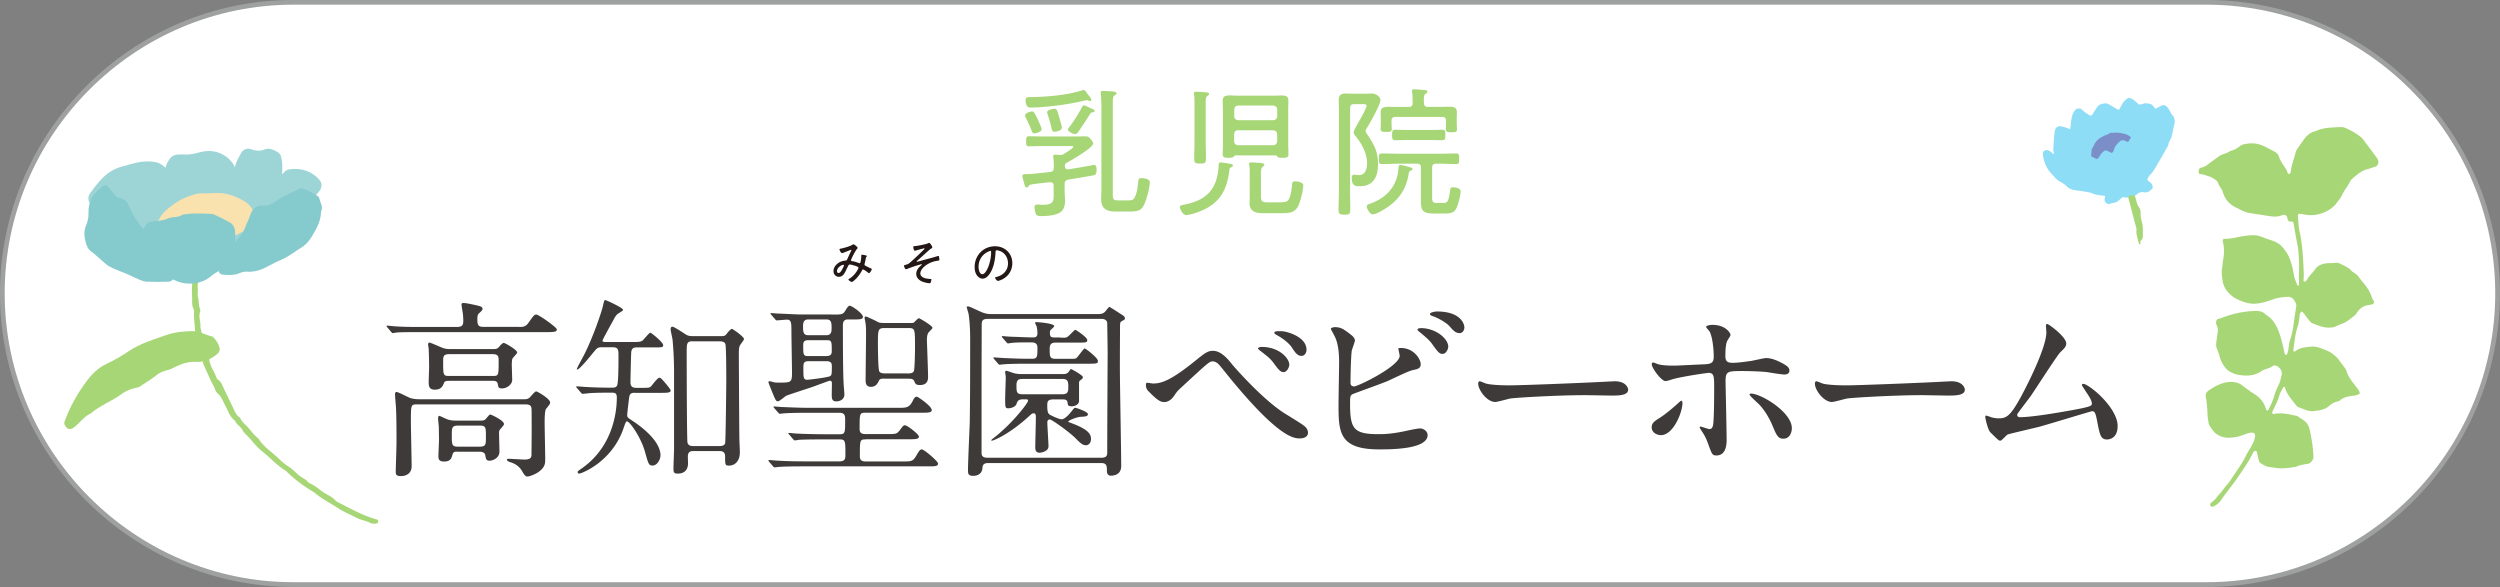 <svg version="1.1" id="レイヤー_1" xmlns="http://www.w3.org/2000/svg" x="0" y="0" viewBox="0 0 300.57 70.57" xml:space="preserve"><rect x="0" y="0" width="300.57" height="70.57" fill="#808080" stroke="none"/><style>.st2{fill:#a7d676}.st4{fill:#9dd5d7}.st6{fill:#85cacd}.st8{fill:#8dddf6}</style><path d="M300.28 35.28c0 19.25-15.75 35-35 35h-230c-19.25 0-35-15.75-35-35s15.75-35 35-35h230c19.25 0 35 15.75 35 35z" fill-rule="evenodd" clip-rule="evenodd" fill="#fff"/><path d="M300.28 35.28c0 19.25-15.75 35-35 35h-230c-19.25 0-35-15.75-35-35s15.75-35 35-35h230c19.25 0 35 15.75 35 35z" fill="none" stroke="#9fa0a0" stroke-width=".567" stroke-miterlimit="10"/><path class="st2" d="M128 22.15v.87c0 .36.05.71.05 1.07 0 .53-.1 1.09-.54 1.41-.53.39-1.58.48-2.23.48-.51 0-.66-.05-.75-.27a2.63 2.63 0 01-.15-.78c0-.22.1-.34.32-.34.19 0 .43.03.65.03 1.36 0 1.33-.44 1.33-1.38v-.9c0-.24-.1-.43-.37-.43h-.07c-1 .1-1.6.17-1.95.22-.56.08-.56.14-.65.27-.03.07-.1.14-.19.14-.17 0-.2-.12-.25-.27-.05-.15-.29-1.02-.29-1.12 0-.2.19-.22.61-.22.53 0 1.8-.15 2.69-.25.36-.03.48-.19.48-.53.02-.43 0-.8-.05-1.21 0-.03-.02-.1-.02-.14 0-.2.15-.2.32-.2s.32.02.49.03h.08c.19 0 .29-.05.44-.14.15-.1 1.09-.68 1.09-.83 0-.12-.2-.1-.37-.1h-3.33c-.54 0-1.07.03-1.61.03-.36 0-.36-.19-.36-.6s0-.61.37-.61c.51 0 1.07.03 1.6.03h3.88c.42 0 .83-.02 1.26-.02.29 0 .39.05.59.27.12.12.36.42.36.59 0 .51-2.6 2.01-3.11 2.28-.19.1-.29.17-.29.39v.05c0 .22.08.39.36.39h.07c.95-.15 1.84-.31 2.41-.41.36-.07.61-.12.65-.12.31 0 .32.37.32.61 0 .54-.17.6-.48.66-.82.15-2.07.36-2.89.49-.35.08-.47.22-.47.56zm-3.65-6.12c-.19 0-.25-.14-.32-.31-.19-.53-.44-1.07-.71-1.58-.03-.07-.08-.15-.08-.25 0-.31.65-.49.83-.49.22 0 .29.14.6.75.12.25.56 1.17.56 1.39-.02.35-.73.49-.88.49zm6.73-3.88c-.07 0-.15-.03-.2-.05-.07-.03-.17-.05-.24-.05s-.2.03-.29.05c-1.75.44-4.67.83-6.48.83-.48 0-.56-.48-.56-.87s.2-.39.73-.39c1.78-.02 4.33-.24 6.03-.8.07-.02.15-.05.22-.05.14 0 .27.19.42.41.07.1.15.2.24.31.08.12.26.32.26.48 0 .06-.06.13-.13.13zm-4.27 3.69c-.29 0-.32-.15-.41-.53-.12-.53-.27-1.04-.44-1.55-.02-.07-.07-.19-.07-.25 0-.31.73-.44.87-.44.31 0 .36.24.54.87.07.24.36 1.22.36 1.41 0 .37-.71.49-.85.49zm4.79-2.48c0 .15-.2.15-.31.15-.14.02-.2.14-.39.44-.41.66-.83 1.29-1.27 1.92-.08.12-.2.25-.36.25-.24 0-.87-.29-.87-.54 0-.12.12-.25.19-.34.54-.68 1.14-1.68 1.55-2.45.05-.08.08-.12.17-.12.17 0 .8.36 1.05.44.11.05.24.11.24.25zm4.13 10.73c.27 0 .49-.03.65-.29.32-.53.39-1.24.46-1.84.05-.44.05-.54.36-.54.32 0 1.04.07 1.04.48 0 .56-.29 1.65-.48 2.19-.37 1.05-.66 1.34-1.8 1.34h-1.87c-1.09 0-1.7-.37-1.7-1.55 0-.44.03-.88.03-1.31v-9.76c0-.51-.03-1.07-.07-1.51 0-.05-.02-.12-.02-.17 0-.17.14-.2.29-.2.2 0 .44.02.66.03.61.05.95.03.95.27 0 .12-.1.17-.22.24-.2.12-.22.37-.22 1.02v10.78c0 .7.05.82.66.82h1.28zm12.08-3.69c-.27 2.5-1.22 4.13-3.64 5.05-.36.14-1.19.41-1.56.41-.41 0-.76-.78-.76-.95 0-.24.27-.25.58-.32 2.46-.49 3.79-1.67 4.05-4.23.02-.17.03-.31.03-.42.02-.29.02-.41.22-.41.22 0 .8.1 1.02.14.24.05.48.05.48.22 0 .12-.15.2-.25.25-.14.05-.16.14-.17.26zm-4.2-8.03c0-.32 0-.65-.05-.97-.02-.05-.02-.1-.02-.15 0-.2.14-.22.29-.22.22 0 .93.05 1.19.07.12.02.34.03.34.2 0 .12-.08.15-.2.24-.19.12-.2.34-.2.85v4.64c0 .68.03 1.36.03 2.04 0 .54-.14.59-.7.59-.58 0-.71-.07-.71-.58 0-.68.03-1.38.03-2.06v-4.65zm4.96 6.31c-.12 0-.17.07-.24.15-.14.14-.27.14-.63.14-.46 0-.7-.02-.7-.46 0-.37.03-.77.03-1.16V13.3c0-.37-.03-.75-.03-1.1 0-.61.25-.73.88-.73.25 0 .56.03.95.03h4.23c.39 0 .71-.02.97-.02.58 0 .87.08.87.66 0 .39-.02.76-.02 1.16v4.05c0 .39.03.77.03 1.16 0 .46-.25.46-.71.46-.32 0-.48 0-.63-.14-.05-.08-.1-.15-.22-.15h-4.78zm4.51-4.23c.31-.03.44-.17.48-.46v-.82c-.03-.29-.17-.43-.48-.48h-4.23c-.29.03-.42.17-.46.48v.82c.03.29.17.42.46.46h4.23zm-4.24 1.2c-.29.03-.42.17-.46.46V17c.03.29.17.43.46.46h4.23c.31-.03.44-.17.48-.46v-.88c-.03-.29-.17-.42-.48-.46h-4.23zm5.25 8.66c.78 0 1.02-.15 1.24-1.97.05-.44.07-.54.37-.54.19 0 .99.08.99.48 0 .54-.37 2.09-.65 2.57-.41.71-1.05.78-1.8.78h-2.45c-.82 0-1.56-.22-1.56-1.19 0-.27.02-.56.02-.83v-2.45c0-.39.02-.87-.05-1.27 0-.05-.02-.12-.02-.17 0-.15.12-.2.25-.2.25 0 .49.03.75.05.56.03.83.07.83.25 0 .1-.1.15-.19.22-.2.15-.22.49-.22.87v2.69c0 .66.22.73.87.73h1.62zm8.22-1.52c0 .8.03 1.62.03 2.41 0 .54-.12.61-.7.61-.56 0-.71-.07-.71-.63 0-.8.05-1.6.05-2.4v-9.5c0-.42-.03-.83-.03-1.24 0-.61.29-.8.87-.8.39 0 .76.03 1.16.03h.97c.32 0 .7-.03.97-.03.56 0 1.05.42 1.05.78 0 .54-1.31 2.89-1.67 3.43-.05.08-.12.2-.12.29 0 .12.1.25.17.36.82 1.26 1.33 2.06 1.33 3.62 0 1.5-.53 2.67-2.21 2.67-.59 0-.95-.07-.95-1.05 0-.19.07-.34.29-.34.05 0 .12.02.17.02.12.02.29.03.41.03.78 0 .97-.8.97-1.44 0-1.19-.66-2.38-1.39-3.26-.1-.12-.22-.29-.22-.46 0-.2.66-1.34.82-1.6.14-.25.73-1.34.73-1.55 0-.22-.2-.22-.41-.22h-1.09c-.34 0-.48.14-.48.48v9.79zm7.07-2c-.25 1.7-.99 2.99-2.38 3.99-.39.29-1.5.99-1.95.99-.36 0-.73-.7-.73-.94 0-.22.24-.27.41-.34 1.56-.56 2.75-1.56 3.23-3.2.12-.42.15-.77.17-1 .03-.31.05-.46.24-.46.15 0 .83.19 1 .24.22.07.46.1.46.24 0 .12-.19.19-.27.24-.13.07-.15.12-.18.24zm1.46-.63c0-.32-.14-.48-.46-.48h-2.29c-.65 0-1.29.05-1.94.05-.37 0-.37-.2-.37-.65s0-.63.37-.63c.65 0 1.29.03 1.94.03h5.05c.63 0 1.27-.03 1.92-.03.37 0 .37.19.37.63 0 .46 0 .65-.37.65-.65 0-1.29-.05-1.92-.05h-.48c-.34 0-.48.15-.48.48v3.59c0 .59.17.66.71.66h.56c.63 0 .71-.24.88-1.43.05-.34.05-.46.36-.46.32 0 .92.1.92.51 0 .41-.31 1.56-.48 1.94-.31.71-.9.7-1.58.7h-1.09c-1.26 0-1.63-.24-1.63-1.39v-4.12zm.36-7.79c0 .32.14.48.46.48h1.39c.42 0 .85-.02 1.29-.02s.82.12.82.65c0 .25-.02.51-.02.77v.61c0 .22.03.48.03.65 0 .36-.15.39-.66.39-.46 0-.68-.02-.68-.36 0-.2.02-.41.02-.61v-.41c0-.32-.14-.46-.46-.46h-5.61c-.34 0-.48.14-.48.46v.37c0 .2.03.42.03.63 0 .34-.26.34-.68.34-.49 0-.66-.03-.66-.37 0-.22.02-.44.02-.66v-.58c0-.25-.02-.51-.02-.75 0-.58.39-.66 1.02-.66.31 0 .68.02 1.09.02h1.27c.34 0 .46-.15.48-.48 0-.08-.02-.17-.02-.25 0-.34 0-.68-.05-1.02-.02-.05-.02-.12-.02-.17 0-.19.14-.2.29-.2.22 0 1.09.07 1.31.1.12.02.25.05.25.2 0 .12-.1.15-.22.24-.19.14-.2.32-.2.71v.38zm-1.86 4.46c-.54 0-1.07.03-1.6.03-.37 0-.37-.24-.37-.63 0-.41 0-.63.37-.63.53 0 1.05.03 1.6.03h2.48c.53 0 1.05-.03 1.58-.03.39 0 .37.24.37.63 0 .42 0 .63-.37.63-.53 0-1.05-.03-1.58-.03h-2.48z"/><path d="M103.11 29.81c0 .04-.02.07-.05.09-.25.25-.76 1.33-.75 1.39 0 .09.12.11.22.12.23.04.48.12.69.2.03.01.07.03.11.03.09 0 .11-.07.13-.14.05-.21.09-.48.09-.7v-.05c0-.06 0-.13.08-.13.05 0 .43.07.49.09.04.01.1.03.1.08 0 .02-.02.05-.03.07-.07.07-.07.07-.1.21-.04.2-.08.41-.13.61a.36.36 0 00-.02.11c0 .1.07.14.15.18.12.06.47.24.58.28.05.02.14.05.14.12 0 .1-.23.47-.33.47-.05 0-.1-.05-.14-.08-.1-.08-.47-.36-.58-.36-.05 0-.09.04-.11.09-.17.33-.4.67-.66.95-.08.09-.46.46-.57.46-.08 0-.41-.18-.41-.29 0-.05.06-.08.09-.1.62-.33 1.11-1.17 1.11-1.3 0-.11-.1-.14-.27-.21-.17-.06-.62-.2-.78-.2-.11 0-.15.09-.3.39-.03.07-.07.14-.11.23-.18.38-.38.85-.87.86-.4.01-.67-.31-.67-.68-.01-.53.46-.99.93-1.16.15-.06.35-.1.5-.11.1-.01.16-.02.2-.12.16-.33.3-.68.47-1 .02-.03.05-.08.05-.11 0-.04-.04-.06-.06-.06-.02 0-.83.32-.91.35a.42.42 0 01-.15.04c-.15 0-.31-.36-.31-.44 0-.06.06-.07.11-.09.33-.05 1.15-.29 1.43-.46.05-.03.1-.07.16-.07.08.02.48.31.48.44zm-2.48 2.79c0 .12.06.22.19.22.22 0 .39-.35.48-.52.04-.07.17-.34.17-.4 0-.04-.03-.06-.07-.06-.23 0-.77.34-.77.76zm11.46-2.86c0 .07-.07.11-.18.17-.07.04-.27.22-.5.42-.15.13-.87.8-1.14 1.02-.02.02-.06.06-.06.09 0 .01.01.03.05.03s.42-.11.5-.13c.66-.19 1.33-.34 1.99-.56.02-.01.04-.01.06-.01.06 0 .09.07.09.12.01.05.04.26.04.32 0 .11-.06.11-.24.14-.43.06-.85.21-1.22.44-.36.22-.83.64-.83 1.09.01.55.8.64 1.21.66.05 0 .12 0 .12.08 0 .06-.06.27-.08.33-.03.08-.07.1-.15.1-.2 0-.56-.09-.75-.15-.43-.15-.84-.46-.84-.96-.01-.44.29-.8.61-1.05.02-.02.06-.04.06-.08 0-.02-.02-.04-.05-.04-.05 0-.28.07-.34.09-.4.11-.98.31-1.37.47-.04.01-.11.04-.15.04-.11 0-.23-.31-.23-.42 0-.07.06-.08.25-.13.3-.08.38-.17.75-.5.48-.43.96-.89 1.42-1.35.02-.02.04-.04.04-.07 0-.03-.02-.05-.05-.05-.05 0-.85.23-.96.26-.04.01-.11.04-.14.04-.13 0-.2-.34-.2-.44 0-.11.07-.12.17-.12.3-.02 1.37-.22 1.6-.34.04-.01.1-.05.13-.05.14 0 .39.42.39.54zm9.01.43c.4.39.6.88.61 1.44.01.82-.4 1.53-1.12 1.93-.12.07-.48.23-.61.23s-.34-.28-.34-.38c0-.07.09-.07.15-.09.81-.19 1.41-.79 1.4-1.66-.01-.7-.41-1.31-1.09-1.5-.05-.02-.2-.05-.25-.05-.16 0-.15.13-.16.25-.04.89-.23 2-.8 2.71-.18.23-.43.45-.74.45-.34.01-.62-.24-.78-.53-.13-.24-.19-.56-.19-.83-.02-1.39 1.01-2.51 2.41-2.53.55-.01 1.08.16 1.51.56zm-2.25.07c-.77.33-1.21 1.04-1.2 1.87 0 .26.11.87.46.86.32-.01.62-.64.72-.91.21-.58.34-1.19.33-1.78 0-.07-.03-.12-.1-.12-.05.01-.16.06-.21.08z" fill="#231815"/><path class="st2" d="M26.43 42.05c-.08.15-.12.35-.24.45-.75.64-1.59 1.06-2.6 1.01-.9-.04-1.71.19-2.5.59-.31.16-.62.33-.96.4-.53.11-.97.32-1.39.66-.47.38-.99.7-1.5 1.03-.22.14-.43.34-.67.39-.7.13-1.38.37-1.92.77-1.18.89-2.61 1.38-3.73 2.35-.83.36-1.3 1.13-1.99 1.66-.42.32-.78.31-1.07-.13-.09-.13-.17-.35-.12-.48.64-1.81 1.58-3.47 2.73-5 .62-.83 1.37-1.55 2.35-2.01.94-.44 1.83-.96 2.7-1.54 1.37-.92 2.96-1.39 4.52-1.93 1.01-.35 2.02-.44 3.06-.46.9-.02 1.65.49 2.49.67.43.46.78.94.84 1.57z"/><path class="st2" d="M25.21 45.46c-.19-.43-.39-.85-.58-1.28-.14-.31-.29-.61-.25-.99.02-.17-.06-.34-.11-.5-.09-.24-.2-.47-.29-.71-.14-.36-.28-.71-.42-1.07.09-.51-.11-.94-.13-1.42-.03-.65-.14-1.29-.1-1.96.01-.13 0-.27-.06-.38-.25-.51-.14-1.11-.18-1.67-.07-1 .11-2.04.11-3.06 0-.22.06-.45.11-.68.28-1.09.63-2.17.84-3.26.03-.16.2-.31.32-.29.1.01.19.04.28.08.1.04.09.12.09.22-.03.54-.27 1.09-.44 1.63-.25.78-.33 1.54-.48 2.31.11.52-.07 1.07-.12 1.6-.02.22-.06.45-.03.66.05.34-.06.71.04 1.05.13.45.03.96.24 1.39.05.11.04.26 0 .39-.21.66.13 1.2.04 1.84.24.77.17 1.64.59 2.35.13.22.21.46.31.7.06.16.17.31.16.48-.05.98.59 1.68.88 2.52.03.08.06.17.14.21.48.31.6.83.83 1.28.34.69.66 1.38 1 2.07.22.46.37.96.87 1.25.19.53.71.86 1.06 1.29.35.43.69.87 1.16 1.22.54.93 1.51 1.55 2.31 2.3.38.36.76.73 1.23 1.02.47.29.83.67 1.22 1.02s.97.55 1.27.98c.87.33 1.4.98 2.18 1.39.37.19.73.4 1 .7.11.13.28.22.45.3 1.46.74 2.86 1.54 4.54 2.01.09.02.14.1.19.17.02.03 0 .08-.01.12-.02.11-.1.18-.23.2-.29.06-.56.02-.76-.09-.5-.26-1.14-.34-1.63-.6-.73-.4-1.55-.71-2.23-1.17-.94-.63-2.01-1.13-2.83-1.88-1.28-.74-2.42-1.6-3.41-2.59-1.11-.66-1.9-1.59-2.87-2.36-.56-.44-.99-.98-1.44-1.5-.3-.36-.71-.64-.93-1.07-.21-.41-.73-.64-.88-1.1-.61-.43-.8-1.1-1.12-1.7-.3-.56-.49-1.17-1.01-1.62-.22-.19-.29-.52-.41-.79a9.53 9.53 0 01-.51-1.01z"/><path class="st4" d="M21.47 24.61c0 .47.01.76 0 1.04-.07 1.32-.76 2.36-2.2 3.02-.46.21-.95.39-1.43.58-1.07.42-1.1.41-1.97-.38-.18-.16-.33-.37-.55-.46-.97-.41-1.64-1.1-2.43-1.68-.87-.64-1.42-1.47-2.05-2.26-.3-.38-.27-.86 0-1.25.39-.56.83-1.11 1.31-1.63.65-.71 1.45-1.28 2.5-1.56 1.17-.32 2.32-.73 3.61-.6.46.05.87.13 1.21.39.32.25.66.49.93.78.21.22.41.49.46.76.23 1.15.83 2.24.61 3.25z"/><path class="st4" d="M27.82 25.59c-.51.09-.8.38-.98.71-.26.48-.62.89-1.16 1.2-.22.13-.48.26-.74.28-1.31.1-2.62.11-3.92-.04-.16-.02-.39-.14-.43-.25-.3-.82-.78-1.6-.73-2.51.07-1.44.02-2.89 0-4.34-.01-.52.16-.99.48-1.45.23-.35.54-.58 1.06-.61.28-.01.56-.03.84-.01.78.06 1.45-.21 2.18-.35 1.2-.23 2.26.14 3.03.82.54.48.91 1.09.92 1.78.01.72.01 1.45.01 2.17 0 .29-.01.58-.02.87l.03-.04c-.28.09-.46.26-.49.48-.06.43-.07.87-.11 1.31l.03-.02z"/><path class="st4" d="M31.37 27.17c-.73.22-1.18.77-1.61 1.27-.9 1.03-2.05 1.17-3.35.97-.1-.02-.19-.06-.29-.09-.47-.12-.82-.62-.64-1.06.21-.54.23-1.09.27-1.65l-.04.04c.43-.17.58-.5.6-.9.03-.47.04-.94.06-1.4l-.04.05c.32-.1.48-.32.57-.59.49-1.41.97-2.81 1.49-4.21.16-.44.41-.85.63-1.26.16-.31.67-.56 1.01-.44.6.21 1.19.32 1.79.07.56-.23.98.03 1.43.24.3.13.48.36.55.63.24 1.01.14 2.03 0 3.05-.05.36-.24.7-.41 1.03-.57 1.09-1.18 2.16-1.74 3.25-.17.33-.22.71-.33 1.06l.05-.06z"/><path class="st4" d="M29.91 26.06c.37-.12.59-.41.77-.72.4-.68.69-1.43 1.24-2.02.56-1.13 1.54-1.9 2.4-2.76.14-.14.39-.2.59-.22 1.29-.14 2.43.19 3.36 1.13.1.1.18.22.26.34.18.26.14.56.06.83-.04.13-.13.26-.22.37-.55.68-1.16 1.28-1.9 1.75-.73.46-1.43.97-2.14 1.47-.73.51-1.52.8-2.43.73-.5-.04-1-.05-1.5.14-.33.12-.48-.03-.49-.42-.01-.22.01-.43.02-.65l-.02.03z"/><path d="M23.52 28.97c-.5 0-.72-.01-.94 0-1.14.08-2.14-.26-2.98-1.04-.19-.18-.4-.06-.61-.06-.13 0-.23-.1-.24-.27-.01-.14-.03-.3.02-.43.25-.68.57-1.31 1.13-1.82.91-.84 1.93-1.49 3.12-1.87.35-.11.68-.22 1.05-.23.58-.01 1.16 0 1.74-.04 1.28-.09 2.41.33 3.5.94.13.07.25.15.36.24.65.54 1.02 1.2.89 2.09-.06.38-.19.74-.51.92-.69.39-1.41.73-2.12 1.08-.06.03-.14.04-.21.04-1.52-.13-2.94.74-4.2.45z" fill="#f9e2ae"/><path class="st6" d="M17.83 31.43c-.07-.44-.3-.81-.45-1.22-.14-.4-.07-.9-.25-1.27-.41-.83.1-1.39.48-1.98.1-.16.35-.28.55-.31.64-.12 1.3-.05 1.92-.35.59-.29 1.32-.08 1.88-.5.43-.05.86-.12 1.3-.13.65-.01 1.31.01 1.96.03.21.01.44.05.63.14.59.27 1.18.56 1.75.88.39.22.63.6.66 1.07.06.95.08 1.89-.39 2.76-.06.12-.05.28-.07.43l.01-.02c-.36.13-.61.4-.76.72-.23.47-.55.83-1.02 1.07-.19.1-.37.22-.53.36-.92.8-1.98 1.09-3.19.96-.67-.07-1.26-.31-1.8-.65-.79-.49-1.54-1.04-2.31-1.57-.05-.22-.14-.38-.37-.42z"/><path class="st6" d="M26.65 31.33c.29-.09.52-.3.65-.55.48-.9.97-1.77 1.67-2.52.33-.35.47-.88.68-1.34.18-.39.34-.8.49-1.2.26-.71.77-1.02 1.51-1 .52.01.97-.12 1.41-.45.93-.7 2.03-1.11 3.06-1.62.76.06 1.34.51 1.97.85.12.07.27.19.29.3.11.55.52 1.06.21 1.66.01 1.14-.57 2.08-1.12 3.01-.33.56-.8 1.05-1.37 1.38-.74.44-1.41 1.01-2.22 1.35-.47.2-.93.41-1.37.66-.9.51-1.81.89-2.88.8-.27-.02-.58.07-.84.18-.63.28-1.27.22-1.92.19-.44-.02-.67-.32-.54-.71.11-.34.21-.69.31-1.03l.01.04zm-6.29-.05c.23.04.32.21.36.42.07.43.13.86.21 1.28.08.44-.22.88-.67.89-.87.02-1.74.03-2.61 0-.28-.01-.57-.11-.83-.22-.53-.22-1.05-.49-1.58-.72-.53-.23-1.08-.41-1.6-.65-.33-.15-.66-.32-.93-.55-.61-.51-1.17-1.08-1.82-1.55-.27-.19-.45-.58-.55-.91-.21-.7-.29-1.44-.01-2.13.2-.48.33-.94.31-1.46-.05-1.24.39-2.26 1.39-3.02.12-.09.22-.19.33-.29.16-.14.44-.14.58.02.28.33.56.66.82 1.01.19.26.43.36.72.43.46.1.8.39.96.8.69 1.72 1.83 3.11 3.18 4.35.05.05.1.11.15.15.4.35.62.76.7 1.3.08.45.42.75.89.85z"/><path d="M62.37 39.31c.46 0 .81 0 1.15-.48.64-.9.71-1.01.97-1.01.28 0 2.46 1.54 2.46 1.79 0 .32-.46.32-1.24.32H50.62c-2.02 0-2.69.02-2.92.05-.07 0-.41.07-.48.07s-.12-.07-.21-.16l-.44-.53c-.09-.09-.09-.11-.09-.14 0-.05.02-.07.07-.07.16 0 .87.09 1.01.09 1.13.07 2.09.07 3.17.07h4.21c.69 0 .76-.28.76-.76 0-.23-.02-.67-.07-.97-.02-.14-.14-.8-.14-.94 0-.18.07-.21.25-.21.32 0 1.36.23 1.72.32.25.07.55.12.55.37 0 .16-.05.21-.44.57-.18.16-.18.51-.18.67 0 .8.16.94.78.94h4.2zm-12.26 9.31c-.71 0-.71.07-.71 2.09 0 .76.09 4.51.09 5.36 0 .76-.55 1.17-1.29 1.17-.62 0-.62-.25-.62-.53 0-.51.09-2.92.09-3.47 0-1.26 0-3.17-.07-4.37a59.4 59.4 0 01-.11-1.43c0-.09.02-.32.18-.32.18 0 1.4.64 1.68.74.21.07.62.14.99.14h12.69c.3 0 .48-.02.74-.3.53-.6.6-.64.71-.64.12 0 1.66.87 1.66 1.33 0 .16-.05.23-.48.76-.18.21-.18 1.31-.18 1.66 0 .62.07 3.68.07 4.37 0 .51 0 .99-.8 1.56-.48.34-1.15.55-1.31.55-.28 0-.39-.16-.71-.71-.32-.53-.83-.85-1.38-1.01-.32-.09-.41-.25-.41-.32 0-.09.16-.09.25-.09.23 0 1.56.09 1.86.09.85 0 .85-.32.85-.71 0-.34.02-2.05.02-2.44 0-1.63 0-2.64-.02-2.97-.02-.51-.48-.51-.78-.51H50.11zM54 45.79c-.3 0-.55 0-.64.3-.09.23-.28.76-1.06.76-.76 0-.76-.48-.76-1.01 0-.23.05-1.4.05-1.66 0-.55-.02-1.72-.05-2.23 0-.07-.07-.44-.07-.51 0-.09 0-.25.18-.25.09 0 1.2.48 1.31.53.51.23.8.25 1.26.25h5.06c.39 0 .53-.05.69-.23.25-.3.46-.51.6-.51.16 0 1.61.83 1.61 1.15 0 .14-.53.62-.58.76-.05.14-.07.55-.07.69 0 .25.05 1.54.05 1.84 0 .55-.62 1.03-1.24 1.03-.39 0-.44-.16-.48-.48-.07-.44-.39-.44-.74-.44H54zm1.03 8.51c-.35 0-.53 0-.64.39-.11.41-.23.8-.99.8-.64 0-.69-.3-.69-.67 0-.28.07-1.66.07-1.95 0-.46-.02-.97-.02-1.47 0-.14-.09-.92-.09-1.08 0-.14.02-.32.18-.32.02 0 .8.37.87.39.28.12.67.18 1.08.18h2.94c.41 0 .55-.05.71-.25.37-.44.41-.48.51-.48.09 0 1.63.71 1.63 1.13 0 .11-.02.14-.41.6-.09.09-.18.2-.18.46 0 .21.05 2.16.05 2.28 0 .74-.8 1.08-1.17 1.08-.41 0-.46-.18-.53-.64-.02-.21-.21-.44-.67-.44h-2.65zm-.99-11.72c-.76 0-.76.28-.76.94 0 1.52 0 1.68.67 1.68h5.31c.69 0 .69-.05.69-1.86 0-.37 0-.76-.67-.76h-5.24zm1.04 8.59c-.76 0-.76.28-.76 1.15 0 1.15 0 1.38.76 1.38h2.6c.74 0 .74-.28.74-1.15 0-1.17 0-1.38-.74-1.38h-2.6zm21.25-3.95c-.44 0-.62.14-.67.48-.05.28-.25 1.98-.25 2.21 0 .28.09.32.57.64 2.21 1.45 3.43 2.97 3.43 4.18 0 .53-.41 1.24-.94 1.24-.46 0-.51-.16-.92-1.63-.46-1.7-1.82-3.68-2.18-3.68-.12 0-.23.32-.41.85-1.38 4.02-5.04 5.43-5.33 5.43-.11 0-.18-.07-.18-.16 0-.12 0-.12.46-.44 3.5-2.42 4.25-6.28 4.25-8.55 0-.58-.28-.58-.69-.58-.74 0-1.63 0-2.46.05-.14 0-.83.09-.97.09-.09 0-.11-.05-.21-.16l-.46-.53c-.05-.05-.09-.11-.09-.16s.05-.05.09-.05c.14 0 .85.07 1.01.07.69.05 1.93.09 3.13.09.28 0 .57 0 .69-.28.16-.3.16-2.92.16-3.52 0-.74 0-1.06-.71-1.06h-1.33c-.44 0-.57.14-.83.44-.69.85-1.82 2.25-2.12 2.25-.02 0-.02-.02-.02-.05 0-.16.78-1.52.92-1.82 1.03-2.05 2.02-4.94 2.21-5.75.16-.71.18-.74.28-.74.16 0 2.14.94 2.14 1.15 0 .11 0 .11-.53.44-.25.14-.44.44-.67.9-.21.37-1.26 2.28-1.26 2.37 0 .18.16.18.55.18h2.99c.69 0 .97 0 1.22-.14.16-.08.83-.98.99-.98.12 0 1.54 1.15 1.54 1.49 0 .28-.12.28-1.17.28h-2c-.25 0-.62 0-.67.6-.02.21-.09 3.27-.09 3.52 0 .39.05.74.71.74H77c.97 0 1.08 0 1.27-.18.14-.14.78-1.04 1.01-1.04.11 0 .18 0 .94.92.11.14.41.51.41.62 0 .28-.44.28-1.2.28h-3.1zm7.01 7.01c-.44 0-.64.18-.64.69 0 .11.02.67.02.78 0 .67-.32 1.24-1.24 1.24-.46 0-.51-.16-.51-.64 0-.34.07-2.09.07-2.21v-9.34c0-1.15-.05-2.51-.18-3.91-.02-.18-.23-1.06-.23-1.24 0-.11 0-.32.23-.32.16 0 1.15.64 1.36.78.34.23.53.35.97.35h3.5c.32 0 .46 0 .64-.23.25-.32.53-.64.67-.64.09 0 1.45.94 1.45 1.22 0 .14-.48.71-.53.85-.09.3-.09.58-.09 1.31 0 .21.05 9.8.07 10.07.05 1.1.05 1.22.05 1.4 0 1.15-.69 1.59-1.29 1.59-.48 0-.48-.12-.48-1.01 0-.3 0-.74-.67-.74h-3.17zm-.07-13.2c-.71 0-.71.28-.71 1.38 0 1.61.02 10.28.09 10.76.05.41.46.46.67.46h3.22c.25 0 .55-.07.64-.32.07-.25.14-7.06.14-7.47 0-.62 0-4.19-.11-4.48-.09-.25-.37-.32-.64-.32h-3.3zm16.75-3.21c1.17 0 1.31 0 1.59-.44.25-.41.39-.62.55-.62.28 0 1.59.94 1.59 1.33 0 .32-.39.32-1.24.32h-.6c-.57 0-.57.51-.57.76 0 1.54 0 5.52.09 6.97 0 .21.09 1.1.09 1.29 0 .55-.48.83-.99.83-.53 0-.53-.41-.53-.83 0-.21.02-1.17.02-1.36 0-.09-.02-.3-.25-.3-.09 0-1.84.67-2.18.78-.48.16-2.81.92-3.06 1.03-.16.09-.83.67-.99.67-.25 0-.3-.14-.74-1.2-.09-.25-.41-1.01-.41-1.08 0-.09.05-.14.14-.14.07 0 .18.05.57.14.11.03.37.03.53.03 1.43 0 1.59 0 1.59-1.13 0-.81-.07-4.35-.07-5.06 0-.92 0-1.38-.53-1.38-.18 0-1.1.09-1.24.09-.07 0-.11-.05-.21-.16l-.44-.51c-.09-.12-.09-.14-.09-.16 0-.05.02-.05.07-.05.11 0 .6.05.71.05 2.07.09 2.3.12 3.17.12h3.43zm4.07 15.01c-.71 0-.71.05-.71 2.05 0 .6.46.6.76.6h4.35c1.13 0 1.26 0 1.7-.74.3-.51.41-.71.64-.71.28 0 1.95 1.43 1.95 1.7 0 .34-.37.34-1.22.34H96.52c-.55 0-2.09 0-2.9.07-.07 0-.41.05-.48.05-.09 0-.14-.05-.21-.14l-.46-.53c-.09-.12-.09-.12-.09-.16s.05-.05.09-.05c.14 0 .83.07.99.07.67.05 1.86.09 3.17.09h4.25c.76 0 .76-.34.76-.85 0-1.61 0-1.79-.71-1.79h-2c-.55 0-2.09 0-2.9.05-.07.02-.41.07-.48.07s-.16-.12-.21-.16l-.44-.53c-.07-.07-.12-.12-.12-.14 0-.05.05-.07.09-.07.11 0 .69.07.83.07 1.54.09 3.4.09 4.12.09h1.1c.69 0 .69-.16.69-1.68 0-.51 0-.9-.69-.9h-3.79c-.55 0-2.09 0-2.9.07-.07 0-.41.05-.48.05s-.16-.12-.21-.16l-.44-.51c-.11-.14-.11-.14-.11-.16 0-.05.05-.05.09-.05.14 0 .85.07 1.01.07.67.02 1.84.09 3.15.09H108c.99 0 1.33 0 1.77-.9.12-.25.25-.44.46-.44.12 0 1.79 1.13 1.79 1.61 0 .32-.44.32-1.22.32h-6.71c-.74 0-.74.07-.74 1.95 0 .44.18.62.74.62h2.48c1.13 0 1.24 0 1.59-.44.41-.55.46-.62.64-.62.28 0 1.68 1.08 1.68 1.36 0 .32-.46.32-1.22.32h-5.17zM99.38 40.3c.6 0 .6-.53.6-.83 0-.58 0-1.06-.6-1.06h-2.23c-.6 0-.6.53-.6.83 0 .57 0 1.06.6 1.06h2.23zm.02 2.5c.46 0 .6-.21.6-.57 0-1.17 0-1.33-.6-1.33h-2.23c-.53 0-.6.25-.6.62 0 1.13 0 1.29.6 1.29h2.23zm-2.21.63c-.6 0-.6.28-.6.9 0 1.04 0 1.33.46 1.33.12 0 1.95-.21 2.55-.37.41-.09.41-.21.41-1.22 0-.32-.02-.64-.62-.64h-2.2zm9.06 2.09c-.16 0-.46 0-.57.23-.14.3-.35.76-.97.76-.64 0-.64-.55-.64-.83 0-.74.05-4.25.05-5.06 0-.67.02-1.17-.05-1.68-.02-.23-.12-.64-.12-.71 0-.05 0-.18.12-.18.14 0 1.13.48 1.26.55.28.16.44.23.85.23h3.36c.18 0 .28 0 .37-.09.23-.21.46-.48.57-.48.09 0 1.63.9 1.63 1.15 0 .07-.05.12-.44.53-.16.16-.23.48-.23.99 0 .11.14 3.66.14 4.35 0 .3 0 1.01-.97 1.01-.51 0-.55-.14-.69-.46-.14-.28-.32-.3-.76-.3h-2.91zm2.88-.62c.23 0 .6 0 .74-.28.11-.23.14-2.48.14-2.81 0-2.37 0-2.37-.9-2.37h-2.71c-.85 0-.85.18-.85 1.91 0 .46.02 3.01.16 3.29.02.05.14.25.6.25h2.82zm23.04-7.15c.25 0 .46-.07.62-.21.12-.07.48-.64.6-.64.05 0 1.47.92 1.7 1.08.02 0 .16.16.16.28 0 .16-.07.18-.41.37-.16.09-.16.21-.18.44 0 .3-.02 2.81-.02 5.13 0 1.89.16 10.14.16 11.82 0 1.13-.99 1.17-1.26 1.17-.32 0-.46-.25-.46-.55 0-.6 0-.97-.71-.97h-13.54c-.44 0-.69.14-.71.55-.02.69-.53.99-1.1.99-.62 0-.64-.25-.64-.71 0-.9.18-4.88.21-5.68.05-3.04.05-6.92.05-10.07 0-1.7-.14-2.67-.18-2.97-.02-.14-.23-.74-.23-.87 0-.07.09-.07.14-.07.16 0 .3.07 1.45.6.46.21.83.32 1.33.32h13.02zm-13.47.59c-.67 0-.67.41-.67.67 0 1.01-.02 5.4-.02 6.3v9.08c0 .25 0 .64.69.64h13.75c.67 0 .67-.39.67-.64 0-3.15.05-11.38.05-11.91 0-.58-.05-3.61-.05-3.7-.02-.09-.12-.44-.67-.44H118.7zm4.11 9.69c-.46 0-.55.41-.58.48-.09.41-.69.58-.99.58-.39 0-.39-.12-.39-1.2 0-.41.07-2.18.07-2.55 0-.09-.07-.51-.07-.58 0-.16.05-.18.16-.18.09 0 .74.25.94.3s.51.09.71.09h5.2c.14 0 .39 0 .6-.23.05-.05.23-.37.3-.37s1.43.74 1.43.97c0 .16-.09.23-.32.39-.14.12-.14.21-.14.34v2.14c0 .44-.53.64-.87.64-.48 0-.48-.18-.51-.44-.02-.34-.32-.39-.53-.39h-1.17c-.74 0-.74.32-.74.78 0 .76.12.9.25 1.01.14.14 1.2.6 1.47.6.44 0 1.06-.78 1.17-.92.32-.41.37-.46.46-.46.18 0 1.54.48 1.54.76s-.39.3-.83.32c-.55.02-1.52.46-1.52.55 0 .07.02.09.28.18 1.82.67 2.44 1.2 2.44 1.93 0 .51-.32.76-.58.76-.44 0-.67-.23-1.29-.85-.76-.76-2.85-2.25-3.08-2.25-.05 0-.3.02-.3.34 0 .46.14 2.48.14 2.9 0 .62-.92.76-1.06.76-.48 0-.53-.32-.53-.69 0-.55.07-3.01.07-3.52 0-.28 0-.53-.28-.53-.09 0-.18.02-.41.23-2.39 2.23-4.37 3.06-4.6 3.06-.05 0-.07-.02-.07-.05 0-.05.16-.18.3-.28 2.25-1.75 4.12-4.21 4.12-4.46 0-.18-.12-.18-.18-.18h-.61zm4.69-7.43c.57 0 .62 0 .74-.05.21-.05.94-.9 1.03-.9.11 0 1.45.92 1.45 1.22 0 .32-.12.32-1.2.32h-2.58c-.67 0-.74.32-.74.85.02.83 0 1.1.74 1.1h1.63c.64 0 .74 0 .87-.12.18-.14.85-1.13.97-1.13.11 0 1.59 1.13 1.59 1.5 0 .34-.14.34-1.43.34h-6.99c-.53 0-2.09 0-2.9.07-.09 0-.41.05-.48.05-.09 0-.14-.05-.21-.14l-.46-.53c-.05-.05-.09-.12-.09-.16 0-.02.02-.05.09-.05.09 0 1.22.09 1.45.09 1.68.07 1.72.07 3.13.07.62 0 .62-.3.62-1.29 0-.21 0-.67-.67-.67-.9 0-1.86-.02-2.53.07-.07 0-.25.05-.32.05-.09 0-.14-.05-.21-.14l-.46-.53c-.05-.07-.09-.12-.09-.16s.02-.05.09-.05c.09 0 .81.07.92.07.74.02 2.12.09 2.76.09.21 0 .51-.02.51-.51 0-.09-.02-.62-.12-.87-.02-.05-.16-.3-.16-.37 0-.09.14-.09.18-.09.14 0 2.12.14 2.12.48 0 .07-.25.3-.41.44-.09.07-.11.18-.11.41 0 .32.07.51.46.51h.81zm-4.6 4.96c-.53 0-.69.21-.69.78 0 .74 0 1.06.69 1.06h4.83c.55 0 .71-.21.71-.78 0-.69 0-1.06-.71-1.06h-4.83zm25.28-1.7c.14.18 3.47 4.02 6.16 5.77.39.25 2.12 1.29 2.41 1.54.14.09.51.41.51.85 0 .53-.55.69-.97.69-.67 0-2.41 0-8.12-6.9-.28-.32-1.4-1.75-1.66-2.02-.12-.12-.39-.34-.69-.34-.39 0-.41 0-3.66 3.01-.6.55-.64.6-1.03 1.17-.23.34-.64.71-1.15.71-.48 0-.87-.25-1.93-1.33-.09-.11-.28-.3-.28-.71 0-.12.02-.28.16-.28.11 0 .6.09.71.09 1.06 0 2.23-.44 5.1-2.76 1.08-.87 1.45-1.17 2.09-1.17.95 0 1.73.9 2.35 1.68zm6.83-.02c0 .32-.28.9-.69.9-.32 0-.53-.18-1.17-1.06-.39-.53-.64-.74-1.56-1.45-.11-.09-.34-.25-.34-.34 0-.09.23-.18.41-.18 2.13-.01 3.35 1.37 3.35 2.13zm2.07-1.79c0 .37-.23.74-.6.74-.51 0-.8-.46-1.15-.99-.32-.53-1.17-1.17-1.84-1.52-.23-.12-.28-.23-.28-.28 0-.21.46-.18.9-.18.6.02 2.97.66 2.97 2.23zm5.43-1.73c.16.12.39.39.39.6 0 .21-.37 1.1-.39 1.31-.09.8-.14 2.85-.14 3.82 0 .14.05.41.44.41.46 0 5.47-2.44 5.47-3.68 0-.14-.16-.78-.16-.85 0-.09.16-.09.32-.09 1.56 0 2.37 1.36 2.37 1.93 0 .53-.34.6-1.01.74-.53.12-2.6 1.15-3.04 1.33-.64.28-4.05 1.49-4.16 1.56-.28.18-.28.3-.28 1.17 0 3.01.44 3.63 3.45 3.63.97 0 1.89-.09 3.36-.41.3-.07 1.31-.28 1.59-.28.48 0 .92.37.92.8 0 1.72-4.42 1.72-5.84 1.72-4.76 0-4.87-2.05-4.87-5.31 0-.83.07-4.44.07-5.2 0-1.89-.34-2.74-.6-3.22-.34-.64-.39-.71-.39-.76 0-.14.32-.21.53-.21.66.03.98.19 1.97.99zm11.61 1.36c0 .28-.25.87-.69.87-.35 0-.55-.21-1.17-1.08-.25-.35-.44-.62-1.52-1.5-.09-.07-.32-.25-.32-.34 0-.12.21-.18.41-.18 1.78 0 3.29 1.26 3.29 2.23zm1.94-2.32c0 .3-.18.69-.57.69-.48 0-.76-.3-1.22-.83-.39-.44-1.4-1.01-2.05-1.22-.23-.07-.3-.18-.3-.25 0-.18.58-.3.85-.3 2.83 0 3.29 1.49 3.29 1.91zm17.57 6.5c.14 0 .39-.02.51-.02 1.4 0 1.61.85 1.61 1.01 0 .64-.94.71-1.91.71-.53 0-2.83-.05-3.29-.05-3.17 0-8.44.3-8.99.41-.28.05-1.52.41-1.79.41-.99 0-2.05-1.43-2.05-2.21 0-.14.07-.28.18-.28.11 0 .67.25.78.28.39.11 1.33.21 2.81.21.76.02 8.78-.28 12.14-.47zm4.95 5.52c0-.44.21-.67.87-1.08.9-.55 2.07-1.61 2.25-1.77.12-.12.37-.35.46-.35s.12.21.12.28c0 1.08-1.08 3.86-2.6 3.86-.18 0-.32-.05-.44-.09-.3-.09-.66-.39-.66-.85zm9.01 1.52c0 .35 0 1.86-1.22 1.86-.51 0-.55-.14-1.03-1.47-.28-.74-.39-.92-.85-1.63-.09-.16-.14-.21-.14-.28 0-.07.05-.09.09-.09.16 0 .92.3 1.08.3.3 0 .41-.25.46-.62.11-1.08.11-3.38.11-4.62 0-1.1-.05-1.52-.67-1.52-.14 0-2.9.39-4.25.74-.14.05-.78.25-.92.25-.51 0-1.66-1.56-1.66-2.02 0-.12.02-.21.16-.21.09 0 .14.02.44.14.53.23 1.7.23 2.05.23.53 0 3.01-.14 3.7-.16.87-.05 1.1-.21 1.1-.97s-.14-2.28-.48-2.94c-.05-.12-.44-.48-.44-.6 0-.07.25-.23.78-.23 1.59 0 2.16 1.01 2.16 1.2 0 .14-.37.64-.41.76-.21.41-.21 1.54-.21 1.77 0 .71.3.83.9.83.74 0 1.84-.18 2.23-.23.3-.05 1.52-.34 1.77-.34.69 0 1.47.34 2.23.78.25.16.57.35.57.74 0 .44-.51.46-.6.46-.35 0-1.84-.25-2.16-.3-.87-.09-2.55-.12-2.74-.12-1.98 0-2.18 0-2.18 1.31.02 1.09.13 5.99.13 6.98zm5.54-1.66c-.39-.97-1.1-2.16-1.86-2.83-.34-.32-.92-.85-.92-.97s.11-.12.16-.12c1.22 0 4.92 2.23 4.92 4.16 0 .53-.28 1.29-1.03 1.26-.65.02-.85-.51-1.27-1.5zm20.98-5.38c.14 0 .39-.02.51-.02 1.4 0 1.61.85 1.61 1.01 0 .64-.94.71-1.91.71-.53 0-2.83-.05-3.29-.05-3.17 0-8.44.3-8.99.41-.28.05-1.52.41-1.79.41-.99 0-2.05-1.43-2.05-2.21 0-.14.07-.28.18-.28s.67.25.78.28c.39.11 1.33.21 2.81.21.76.02 8.78-.28 12.14-.47zm8.72 4.3c.71 0 2.25-.14 5.29-.67 3.38-.58 3.38-.69 3.38-.97s-.21-.71-.67-1.36c-.18-.3-.53-.8-.53-.87 0-.07.07-.14.16-.14.67 0 4.14 2.83 4.14 5.08 0 1.54-1.1 1.61-1.27 1.61-.78 0-.87-.57-1.17-2.09-.21-1.1-.3-1.31-.64-1.31-.11 0-5.31 1.59-6.3 1.86-.62.16-3.63.85-3.84.94-.16.07-.71.74-.87.74-.21 0-.21-.02-1.22-1.01-.28-.28-.6-1.61-.6-1.84 0-.07 0-.16.09-.16.12 0 .57.18.67.21.18.05.55.12.83.12.97 0 1.43-.3 2.67-2.55 1.01-1.86 3.08-6.05 3.08-7.79 0-.12-.05-.67-.05-.76 0-.12.02-.25.16-.25.16 0 2.28 1.54 2.28 2.34 0 .39-.25.62-.71 1.06-.37.35-3.01 4.48-3.59 5.31-.25.34-1.56 2.05-1.59 2.14-.02.23.09.36.3.36z" fill="#3e3a39"/><path class="st2" d="M267.31 28.72c.51.01 1-.06 1.49-.16.4-.09.8-.16 1.21-.21.4-.05.82-.1 1.22-.05.35.04.7.17 1.04.31.5.21 1.05.3 1.52.59.15.09.32.18.44.31.81.87 1.13 1.52 1.4 2.74.06.27.12.53.16.8.08.44.25.86.43 1.27.01.03.09.05.12.03.03-.02.05-.08.05-.12.02-.5-.01-.99.01-1.49.02-.45.03-.91 0-1.35-.04-.63-.04-1.27-.17-1.89-.19-.93-.34-1.87-.51-2.8-.11-.03-.19-.07-.27-.06-.21.02-.35-.04-.41-.26-.02-.09-.03-.18-.06-.27-.07-.18-.25-.3-.42-.28-.04.01-.1-.01-.13.01-.51.26-1.05.22-1.6.14-.72-.11-1.44-.23-2.16-.33-.46-.06-.88-.22-1.29-.42-.16-.08-.32-.18-.48-.25-.84-.37-1.39-.99-1.65-1.87-.13-.44-.5-.76-.61-1.21-.04-.16-.74-.61-.98-.67-.39-.1-.75-.32-1.18-.28-.04 0-.12-.13-.13-.21-.04-.29.06-.53.25-.57.32-.07.6-.19.85-.4.1-.09.21-.17.32-.25.37-.26.74-.53 1.11-.79.38-.25.87-.27 1.23-.57.46-.09.85-.32 1.21-.6.23-.18.49-.23.76-.27.69-.12 1.36-.04 1.99.23.46.2.89.46 1.34.68.26.13.48.32.56.57.19.62.6 1.11.93 1.66.07.11.1.25.15.38.04.08.11.12.21.09.04-.01.08-.06.09-.09.04-.08.07-.17.08-.26.09-.77.4-1.49.57-2.24.04-.17.15-.33.25-.48.23-.34.47-.66.7-1 .37-.55.84-.94 1.51-1.08.93-.44 1.94-.41 2.93-.47.22-.01.46.04.66.13.62.28 1.21.61 1.75 1.04.11.08.21.17.29.28.58.76 1.14 1.53 1.71 2.3.05.07.07.16.11.25.12.29-.05.69-.35.77-.31.08-.6.22-.9.28-.42.1-.76.3-1.09.54-.26.19-.5.39-.74.6-.1.09-.2.19-.26.31-.27.58-.71 1.06-.97 1.63-.17.38-.44.69-.68 1.01-.38.51-.9.87-1.5 1.12-.78.32-1.57.42-2.4.25-.22-.05-.45-.07-.66-.1-.04.12-.1.2-.09.28.08.58.05 1.18.18 1.75.39 1.69.45 3.41.53 5.12.02.31-.02.63-.03.95 0 .02.05.06.08.07.04.01.1.01.13-.02.07-.05.17-.1.2-.18.23-.5.69-.83.99-1.29.25-.38.67-.58 1.14-.68.45-.09.91-.02 1.35-.1.12-.02.28.02.4.07.33.15.66.31.97.49.16.09.32.19.43.33.26.32.7.43.93.79.17.27.39.5.59.75.43.53.82 1.08 1.01 1.75.05.17.17.32.26.48.04.08-.08.31-.17.33-.18.04-.36.08-.53.1-.57.09-1 .39-1.33.86-.08.11-.14.25-.24.33-.35.29-.7.58-1.09.82-.38.24-.84.33-1.23.55-.22.13-.53.14-.8.15-.75.03-1.41-.29-2.09-.55-.08-.03-.14-.11-.2-.17-.12-.14-.22-.29-.34-.42-.24-.26-.36-.64-.72-.8-.28.29-.19.67-.27 1.01-.06.22-.05.46-.13.67-.36.95-.4 1.95-.57 2.93-.02.11.04.18.12.19.04.01.1.01.13-.02.52-.44 1.17-.48 1.8-.55.5-.06.98.07 1.46.26.42.17.84.31 1.21.6.25.2.5.38.69.64.24.33.49.65.73.98.08.11.18.22.22.34.25.91.89 1.57 1.42 2.3.08.11.14.23.19.35.04.1 0 .19-.08.24-.28.16-.6.18-.91.22-.5.07-.98.19-1.38.53-.07.06-.15.11-.24.13-.43.06-.76.29-1.08.56-.36.31-.79.43-1.24.52-.13.03-.27.02-.41.05-.37.08-.73.03-1.07-.09-.34-.12-.68-.25-1.06-.4-.21-.25-.44-.53-.66-.82-.36-.47-.72-.93-.84-1.54 0-.02-.08-.04-.12-.03-.03 0-.08.03-.09.06-.16.32-.38.63-.47.98-.2.71-.56 1.33-.86 2-.05.12.08.24.25.21.92-.19 1.8.05 2.69.23.04.01.09.02.13.05.39.31.88.49 1.15.93.09.15.2.31.24.48.27 1.15.47 2.31.5 3.49.01.32-.32.73-.63.81-.04.01-.09.02-.13.02-.45.08-.9.13-1.31.34-.72.12-1.43.23-2.16.17-.36-.03-.72-.1-1.08-.14-.38-.04-.68-.25-.99-.43a.59.59 0 01-.25-.31c-.1-.35-.17-.7-.25-1.06-.03-.11-.1-.17-.2-.14-.08.02-.16.07-.21.13-.06.07-.09.16-.13.24-.47.99-1.12 1.86-1.72 2.76-.63.94-1.38 1.79-2 2.73-.26.39-.61.67-1.03.85-.06.03-.17-.03-.25-.06-.09-.04-.1-.29-.02-.36.23-.21.52-.39.69-.65.2-.31.49-.54.7-.83.19-.26.36-.51.58-.74.22-.23.39-.5.56-.76.6-.9 1.25-1.78 1.73-2.76.26-.52.61-1 .86-1.54.12-.25.19-.51.23-.78.03-.26-.14-.44-.39-.43-.42.02-.79.2-1.17.33-.48.18-.95.25-1.45.28-.52.04-.98-.06-1.43-.31-.2-.11-.38-.24-.53-.42-.14-.18-.27-.36-.41-.55-.14-.19-.21-.4-.24-.63-.03-.22-.07-.45-.09-.67-.05-.77-.06-1.54-.22-2.3-.07-.34.08-.61.37-.81.49-.33.98-.63 1.55-.82.58-.19 1.15-.26 1.74-.12.22.05.43.13.61.27.51.38 1.01.76 1.55 1.1.73.45 1.22 1.06 1.43 1.9.01.03.05.07.09.08.1.05.15 0 .2-.11.24-.49.49-.97.64-1.5.15-.52.36-1.02.6-1.51.18-.38.25-.77.34-1.17.07-.35-.06-.61-.31-.85-.27-.26-.56-.36-.84-.15-.38.28-.86.29-1.24.55-.75.52-1.59.63-2.47.51-.23-.03-.46-.05-.67-.12-.48-.15-.91-.37-1.24-.78-.31-.4-.55-.82-.68-1.32-.08-.31-.18-.61-.31-.9-.12-.26-.13-.53-.1-.8.04-.41.1-.81.17-1.22.05-.33.01-.63-.15-.92-.04-.07-.03-.18-.05-.27-.02-.17.1-.41.25-.44.27-.05.52-.16.77-.25 1.16-.41 2.35-.66 3.58-.7.52-.02 1 .02 1.37.43.78.46 1.23 1.16 1.55 1.99.34.9.54 1.82.74 2.75.02.09.11.12.2.08.04-.01.08-.06.09-.09.05-.13.09-.26.12-.39.04-.22.06-.45.1-.67.03-.18.04-.37.1-.54.38-.99.44-2.04.61-3.07.05-.31.09-.63.15-.94.07-.34-.07-.61-.27-.88-.21-.29-.44-.39-.8-.37-.59.03-1.16.1-1.73.31-.59.21-1.2.41-1.83.49-.27.03-.54.04-.81.01-.77-.1-1.78-.49-2.35-.98-.52-.45-.93-.98-1.04-1.71-.08-.54-.18-1.07-.07-1.62.05-.27.06-.54.1-.81.14-.77.21-1.53-.02-2.29-.05-.07.03-.21.07-.37z"/><path class="st8" d="M248.56 21.85c-.11-.02-.2-.02-.26-.06-.4-.22-.8-.45-1.2-.67-.04-.02-.08-.04-.1-.07-.22-.25-.42-.51-.66-.74-.29-.28-.37-.64-.42-1.01a.6.6 0 01.15-.46c.08-.09.19-.17.3-.2.16-.03.33-.01.5-.02.15-.24-.04-.48-.01-.72.02-.21.03-.41.04-.62.03-.41.06-.82.1-1.23.01-.12.04-.25.06-.37.08-.35.41-.57.75-.49.2.05.4.1.6.16.16.05.3.12.48.19.05-.4.09-.76.14-1.12.02-.16.06-.33.1-.49.06-.25.19-.46.33-.66.17-.23.56-.31.78-.14.13.1.24.23.37.32.2.14.41.28.62.41.1.06.26.02.33-.09.2-.31.39-.64.61-.94.25-.32.63-.39 1-.4.12-.01.25.05.35.11.4.22.79.45 1.21.69.14-.24.29-.45.39-.67.17-.35.46-.58.77-.8.53.06.87.44 1.21.76.24.1.44-.01.63-.06.25-.07.49-.03.74.03.22.05.36.17.48.36.16.26.22.25.49.08.68-.42.94-.38 1.33.23.09.14.16.29.24.44.06.11.1.21.11.34.03.5.04.98-.05 1.48-.09.49-.1.99-.39 1.42-.07.1-.08.23-.12.35-.03.08-.05.16-.08.24a.47.47 0 01-.48.3c-.58-.03-1.15-.09-1.72-.23-.24-.06-.48-.13-.73-.15-.62-.07-1.22-.12-1.84.06-1.08.32-2.17.58-3.25.87-.24.06-.5.12-.69.27-.4.3-.91.4-1.26.78-.17.18-.37.33-.56.49-.32.27-.58.58-.78.96-.19.37-.41.72-.61 1.07z"/><path d="M251.45 19.16c-.13-.25.02-.65.01-1.04 0-.09.05-.19.09-.28.09-.18.2-.35.28-.53.25-.51.7-.77 1.18-1 .21-.1.44-.14.62-.29a.31.31 0 01.28-.05c.03.01.07.01.1.01.47-.09.91 0 1.37.1.55.13.95.46 1.27.89.14.19.2.42.19.66 0 .13-.06.27-.17.35-.48.36-.99.65-1.63.61-.1-.01-.22-.01-.28.04-.41.33-.92.34-1.39.51-.31.11-.63.18-.91.39-.15.11-.36.15-.55.22-.12.04-.29-.04-.33-.15-.01-.11-.04-.2-.13-.44z" fill="#7b8ec8"/><path class="st2" d="M256.97 28.58c-.04-.22-.16-.56-.11-.94.02-.16-.04-.33-.09-.49-.3-1.13-.6-2.25-.89-3.38-.06-.22-.11-.45-.14-.68-.01-.05.05-.12.1-.16.05-.05.12-.04.19 0 .14.09.26.19.42.25.08.03.16.13.18.22.09.25.15.51.22.77s.14.51.31.73c.15.19.22.43.2.66-.03.44.07.86.19 1.27.14.49.06.99.09 1.48.01.22-.04.46-.24.63-.11.09-.05.25-.06.38 0 .03-.03.06-.05.08-.05-.03-.12-.06-.13-.1-.06-.19-.1-.39-.19-.72z"/><path class="st8" d="M248.8 20.15c.1-.27.17-.52.1-.79-.07-.28.09-.44.29-.57.05-.03.13-.05.18-.03.27.13.53.28.79.41.1.05.18.02.24-.1.02-.03.04-.06.04-.09.03-.14.12-.24.25-.29.16-.06.33-.11.48-.03.27.13.53.27.8.41.12.06.27.03.34-.1.18-.32.38-.62.7-.83.09-.06.18-.07.28-.03l.27.12c.12.06.23.12.34.17a.75.75 0 00.27-.43c.11-.41.39-.69.67-.96.14-.13.36-.18.56-.11.15.05.29.12.46.18.18-.31.36-.59.52-.88.1-.18.24-.31.4-.44.08-.06.16-.1.27-.08.16.03.33.06.52.1.06-.09.15-.2.21-.31.17-.29.34-.57.49-.87.26-.52.67-.9 1.11-1.26.12-.09.25-.06.37-.01.19.08.34.2.47.36.09.12.22.13.35.09.1-.03.19-.06.29-.06.17 0 .34.07.42.23.14.27.23.55.16.86l-.33 1.56c-.02.1-.06.19-.11.28-.13.23-.25.46-.3.73-.02.13-.1.24-.17.36-.39.7-.78 1.39-1.19 2.08-.27.46-.53.92-.92 1.3-.09.09-.14.23-.2.34-.05.08-.03.22.04.27.13.11.26.2.38.32s.17.29.17.46c0 .06-.02.14-.06.18-.26.27-.54.51-.95.43-.35-.06-.66 0-.91.27-.09.1-.24.15-.37.11a.575.575 0 00-.62.16c-.12.12-.3.11-.47.06-.13-.03-.26-.03-.36.08-.07.07-.15.13-.22.2-.19.19-.42.32-.69.38-.19.04-.39.1-.58.14-.28.05-.58-.25-.55-.56.01-.1.05-.19.06-.29.01-.07-.04-.14-.11-.14-.56-.04-1.12-.11-1.63-.37-.39-.07-.78-.14-1.17-.2-.23-.04-.46-.05-.69-.09-.4-.07-.77-.2-1.06-.51-.23-.25-.54-.39-.82-.56-.2-.12-.38-.26-.54-.44-.15-.18-.31-.34-.47-.52-.57-.64-.88-1.4-.99-2.24-.02-.17.01-.33.15-.45.14-.13.38-.14.56-.05.06.03.12.06.17.1.51.42 1.03.83 1.54 1.26.28.24.52.47.77.69z"/></svg>